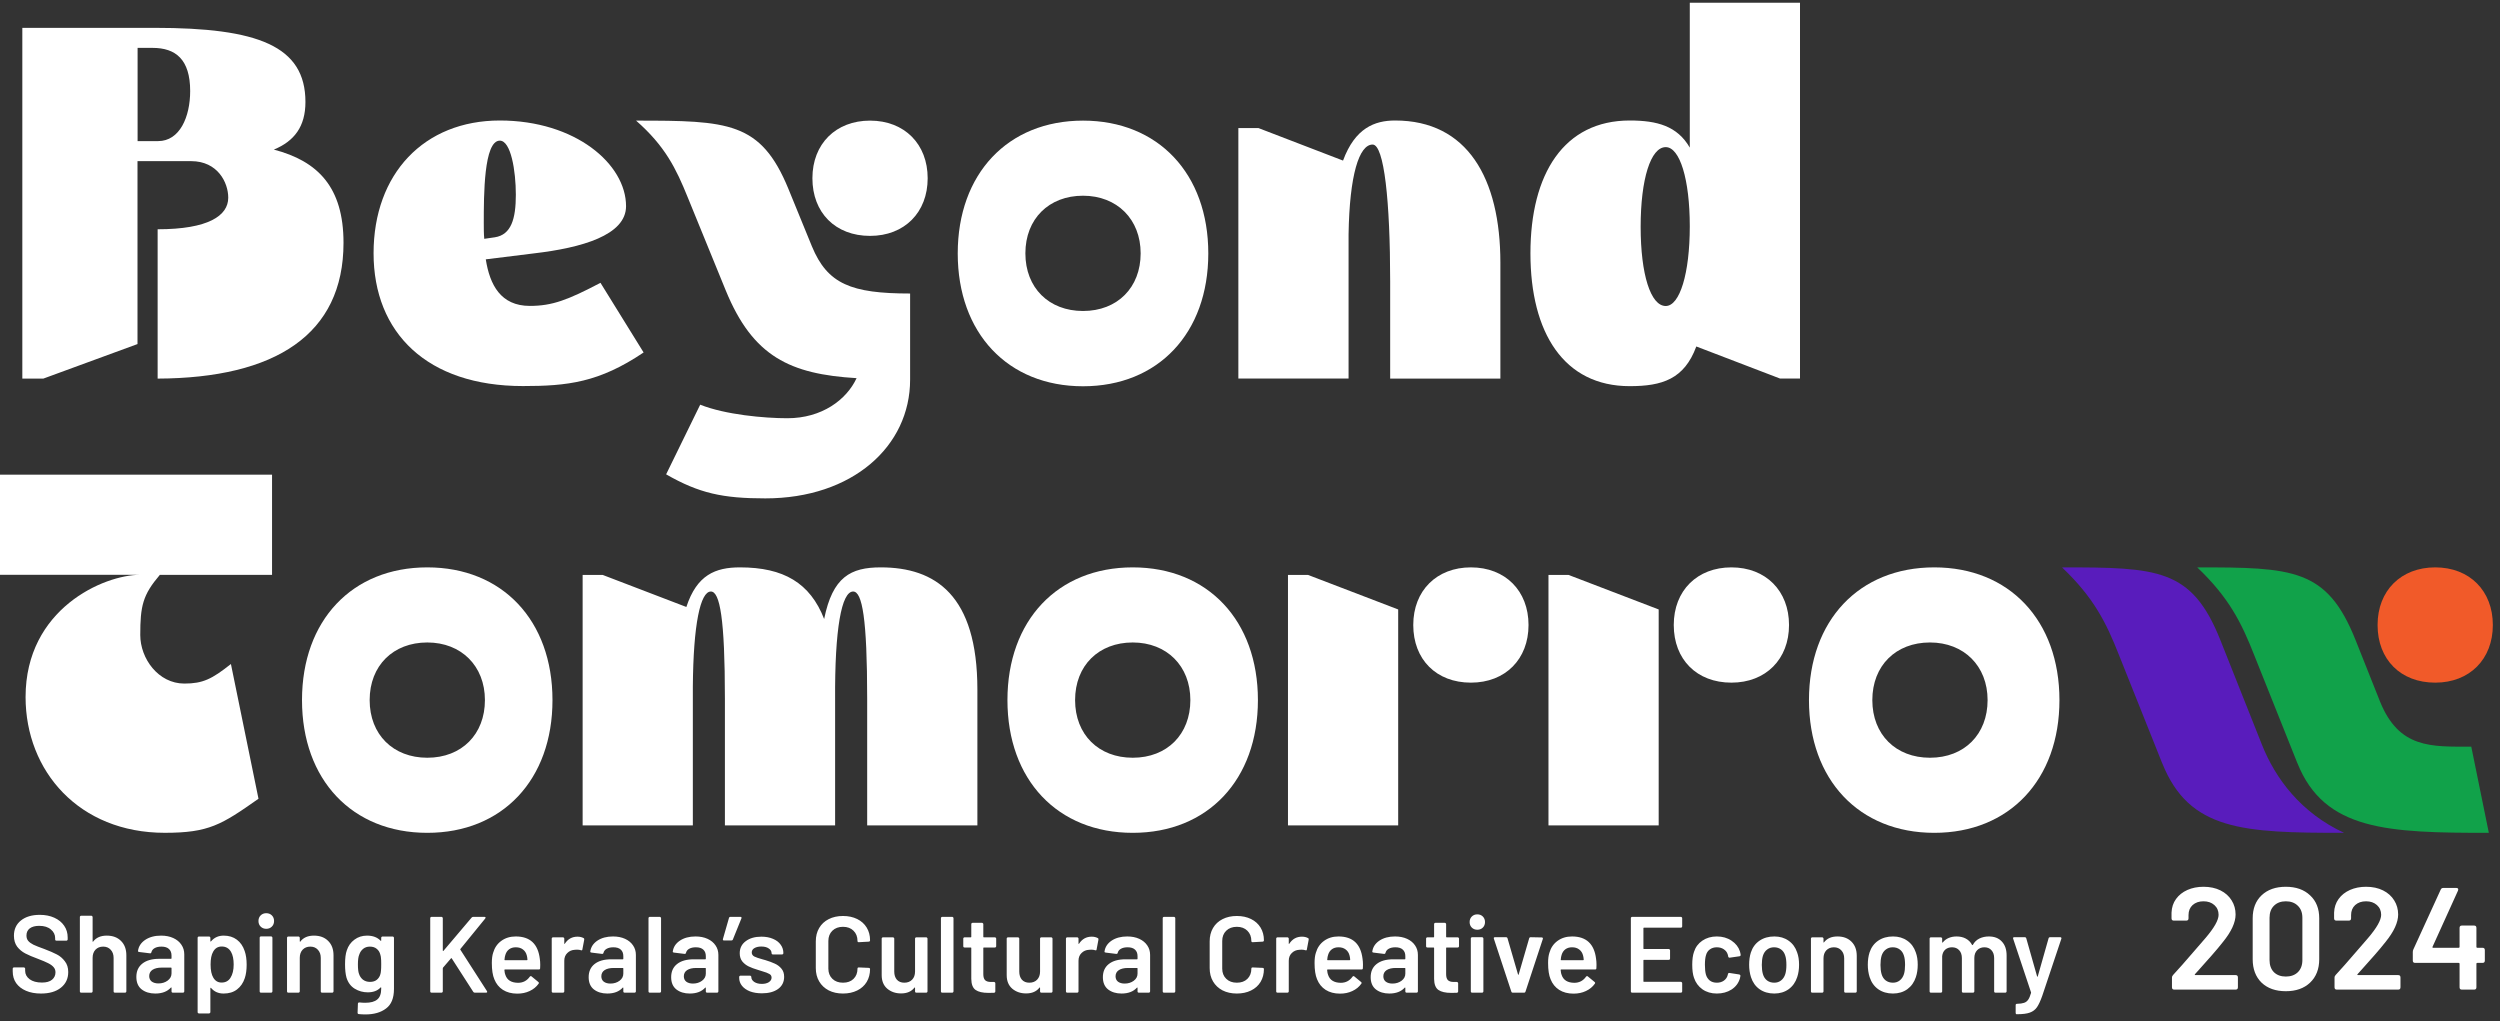 <svg width="262" height="107" viewBox="0 0 262 107" fill="none" xmlns="http://www.w3.org/2000/svg">
<rect x="0" y="0" width="262" height="107" fill="#333333" stroke="none"/>
<path d="M2.34 39.678V2.918H16.2C27.02 2.918 32.01 4.808 32.01 10.688C32.01 13.258 30.85 14.788 28.7 15.678C33.32 16.888 36 19.618 36 25.448C36 35.058 28.86 39.628 16.52 39.678V24.028C21.82 24.028 23.92 22.608 23.92 20.718C23.92 19.138 22.82 16.888 20.03 16.888H14.41V36.058L4.54 39.678H2.33H2.34ZM16.57 14.788C18.83 14.788 19.93 12.268 19.93 9.538C19.93 6.228 18.41 5.018 15.99 5.018H14.42V14.788H16.57Z" fill="white"/>
<path d="M39.15 26.549C39.15 18.199 44.45 12.629 52.38 12.629C60.31 12.629 65.61 17.199 65.61 21.609C65.61 24.659 60.94 25.969 56 26.549L50.91 27.179C51.33 29.859 52.48 32.059 55.53 32.059C57.89 32.059 59.52 31.429 62.93 29.639L67.45 36.939C62.78 40.089 59.47 40.459 54.8 40.459C44.77 40.459 39.15 34.889 39.15 26.539V26.549ZM51.85 24.869C53.58 24.609 54.06 22.929 54.06 20.409C54.06 17.889 53.54 14.739 52.38 14.739C50.7 14.739 50.7 20.459 50.7 23.399C50.7 23.929 50.7 24.499 50.75 25.029L51.85 24.869Z" fill="white"/>
<path d="M80.21 52.231C75.75 52.231 73.28 51.701 69.81 49.711L73.38 42.411C76.01 43.461 80.1 43.831 82.52 43.831C86.14 43.831 88.72 41.891 89.77 39.631C82.79 39.211 78.9 37.371 76.06 30.441L72.07 20.671C70.86 17.681 69.71 15.311 66.66 12.641C76.32 12.641 79.73 12.751 82.62 19.781L85.09 25.821C86.72 29.761 89.19 30.761 95.38 30.761V39.791C95.38 46.771 89.34 52.231 80.2 52.231H80.21Z" fill="white"/>
<path d="M91.18 12.641C94.8 12.641 97.22 15.111 97.22 18.681C97.22 22.251 94.8 24.721 91.18 24.721C87.56 24.721 85.14 22.301 85.14 18.681C85.14 15.061 87.61 12.641 91.18 12.641Z" fill="white"/>
<path d="M157.24 39.679H145.69V29.489C145.69 21.089 145.06 15.149 143.85 15.149C142.43 15.149 141.43 18.349 141.33 24.549V39.669H129.78V13.419H131.88L140.75 16.829C142.01 13.419 144.06 12.629 146.21 12.629C153.77 12.629 157.24 18.669 157.24 27.539V39.669V39.679Z" fill="white"/>
<path d="M177.77 36.319C176.51 39.729 174.2 40.469 170.79 40.469C163.91 40.469 160.39 34.899 160.39 26.549C160.39 18.199 163.91 12.629 170.79 12.629C173.68 12.629 175.78 13.209 177.09 15.469V0.289H188.64V39.669H186.54L177.77 36.309V36.319ZM174.57 32.069C176.04 32.069 177.09 28.659 177.09 23.719C177.09 18.779 176.04 15.419 174.57 15.419C172.99 15.419 171.94 18.779 171.94 23.769C171.94 28.759 172.99 32.069 174.57 32.069Z" fill="white"/>
<path d="M0 49.748H28.51V60.248H16.75C14.96 62.348 14.7 63.498 14.7 66.548C14.7 69.018 16.59 71.638 19.32 71.638C21.26 71.638 22.21 71.168 24.2 69.588L27.09 83.708C23.21 86.438 21.89 87.278 17.27 87.278C8.29 87.278 2.68 80.818 2.68 73.048C2.68 63.808 10.87 60.238 14.7 60.238H0V49.738V49.748Z" fill="white"/>
<path d="M87.52 86.501H75.97V73.221C75.97 64.821 75.44 61.991 74.5 61.991C73.4 61.991 72.66 65.401 72.61 71.961V86.501H61.06V60.251H63.16L71.93 63.611C73.03 60.251 74.97 59.461 77.55 59.461C82.12 59.461 84.9 61.091 86.37 64.871C87.26 60.461 89.15 59.461 92.3 59.461C98.02 59.461 102.43 62.351 102.43 72.271V86.501H90.88V73.221C90.88 64.821 90.36 61.991 89.41 61.991C88.2 61.991 87.47 65.871 87.52 73.381V86.511V86.501Z" fill="white"/>
<path d="M146.53 63.871V86.501H134.98V60.251H137.08L146.53 63.871ZM154.15 59.461C157.77 59.461 160.19 61.931 160.19 65.501C160.19 69.071 157.77 71.541 154.15 71.541C150.53 71.541 148.11 69.121 148.11 65.501C148.11 61.881 150.58 59.461 154.15 59.461Z" fill="white"/>
<path d="M173.83 63.871V86.501H162.28V60.251H164.38L173.83 63.871ZM181.45 59.461C185.07 59.461 187.49 61.931 187.49 65.501C187.49 69.071 185.07 71.541 181.45 71.541C177.83 71.541 175.41 69.121 175.41 65.501C175.41 61.881 177.88 59.461 181.45 59.461Z" fill="white"/>
<path d="M226.6 79.991L222.09 68.701C220.73 65.231 219.41 62.611 216.1 59.461C226.13 59.461 229.7 59.571 232.69 67.071L237.05 78.041C238.47 81.611 241.14 85.181 245.66 87.281C235.11 87.281 229.44 87.071 226.6 79.981V79.991Z" fill="#591CBC"/>
<path d="M240.77 79.991L236.26 68.701C234.9 65.231 233.58 62.611 230.27 59.461C240.3 59.461 243.87 59.571 246.86 67.071L249.43 73.531C251.43 78.461 254.79 78.251 258.99 78.251L260.83 87.281C250.28 87.281 243.61 87.071 240.77 79.981V79.991Z" fill="#11A24A"/>
<path d="M255.21 59.461C258.83 59.461 261.25 61.931 261.25 65.501C261.25 69.071 258.83 71.541 255.21 71.541C251.59 71.541 249.17 69.121 249.17 65.501C249.17 61.881 251.64 59.461 255.21 59.461Z" fill="#F15A29"/>
<path d="M202.71 59.461C194.83 59.461 189.58 65.021 189.58 73.371C189.58 81.721 194.83 87.281 202.71 87.281C210.59 87.281 215.83 81.711 215.83 73.371C215.83 65.031 210.58 59.461 202.71 59.461ZM202.26 79.411C198.69 79.411 196.22 76.991 196.22 73.371C196.22 69.751 198.69 67.331 202.26 67.331C205.83 67.331 208.3 69.801 208.3 73.371C208.3 76.941 205.88 79.411 202.26 79.411Z" fill="white"/>
<path d="M113.5 12.641C105.62 12.641 100.37 18.211 100.37 26.561C100.37 34.911 105.62 40.481 113.5 40.481C121.38 40.481 126.63 34.911 126.63 26.561C126.63 18.211 121.38 12.641 113.5 12.641ZM113.5 32.591C109.93 32.591 107.46 30.171 107.46 26.551C107.46 22.931 109.93 20.511 113.5 20.511C117.07 20.511 119.54 22.981 119.54 26.551C119.54 30.121 117.12 32.591 113.5 32.591Z" fill="white"/>
<path d="M44.78 59.461C36.9 59.461 31.65 65.021 31.65 73.371C31.65 81.721 36.9 87.281 44.78 87.281C52.66 87.281 57.9 81.711 57.9 73.371C57.9 65.031 52.65 59.461 44.78 59.461ZM44.78 79.411C41.21 79.411 38.74 76.991 38.74 73.371C38.74 69.751 41.21 67.331 44.78 67.331C48.35 67.331 50.82 69.801 50.82 73.371C50.82 76.941 48.4 79.411 44.78 79.411Z" fill="white"/>
<path d="M118.71 59.461C110.83 59.461 105.58 65.021 105.58 73.371C105.58 81.721 110.83 87.281 118.71 87.281C126.59 87.281 131.83 81.711 131.83 73.371C131.83 65.031 126.58 59.461 118.71 59.461ZM118.71 79.411C115.14 79.411 112.67 76.991 112.67 73.371C112.67 69.751 115.14 67.331 118.71 67.331C122.28 67.331 124.75 69.801 124.75 73.371C124.75 76.941 122.33 79.411 118.71 79.411Z" fill="white"/>
<path d="M4.294 104.123C3.695 104.123 3.173 104.027 2.727 103.835C2.282 103.643 1.936 103.375 1.691 103.029C1.453 102.684 1.333 102.277 1.333 101.808V101.52C1.333 101.482 1.345 101.451 1.368 101.428C1.399 101.397 1.433 101.382 1.472 101.382H2.497C2.535 101.382 2.566 101.397 2.589 101.428C2.62 101.451 2.635 101.482 2.635 101.52V101.739C2.635 102.092 2.793 102.388 3.107 102.626C3.422 102.856 3.852 102.972 4.398 102.972C4.866 102.972 5.219 102.872 5.457 102.672C5.695 102.472 5.814 102.215 5.814 101.9C5.814 101.685 5.749 101.505 5.619 101.359C5.488 101.205 5.3 101.067 5.054 100.944C4.816 100.821 4.455 100.668 3.971 100.483C3.426 100.284 2.985 100.096 2.647 99.919C2.309 99.742 2.025 99.504 1.794 99.205C1.572 98.898 1.46 98.518 1.46 98.064C1.46 97.389 1.706 96.855 2.197 96.463C2.689 96.072 3.345 95.876 4.167 95.876C4.743 95.876 5.25 95.976 5.688 96.175C6.133 96.375 6.479 96.655 6.724 97.016C6.97 97.369 7.093 97.78 7.093 98.249V98.445C7.093 98.483 7.078 98.518 7.047 98.548C7.024 98.571 6.993 98.583 6.955 98.583H5.918C5.88 98.583 5.845 98.571 5.814 98.548C5.791 98.518 5.78 98.483 5.78 98.445V98.318C5.78 97.957 5.63 97.654 5.331 97.408C5.039 97.154 4.632 97.028 4.11 97.028C3.687 97.028 3.357 97.116 3.119 97.293C2.889 97.469 2.773 97.719 2.773 98.041C2.773 98.272 2.835 98.46 2.958 98.606C3.081 98.752 3.265 98.886 3.511 99.009C3.756 99.124 4.136 99.274 4.651 99.458C5.196 99.666 5.63 99.854 5.953 100.023C6.283 100.192 6.563 100.43 6.793 100.737C7.032 101.036 7.151 101.413 7.151 101.866C7.151 102.557 6.893 103.106 6.379 103.513C5.872 103.92 5.177 104.123 4.294 104.123ZM11.192 98.053C11.814 98.053 12.309 98.237 12.678 98.606C13.054 98.974 13.242 99.477 13.242 100.115V103.893C13.242 103.931 13.227 103.966 13.196 103.997C13.173 104.02 13.142 104.031 13.104 104.031H12.044C12.006 104.031 11.971 104.02 11.94 103.997C11.917 103.966 11.906 103.931 11.906 103.893V100.391C11.906 100.038 11.806 99.754 11.606 99.539C11.407 99.316 11.142 99.205 10.812 99.205C10.481 99.205 10.213 99.312 10.005 99.527C9.806 99.742 9.706 100.027 9.706 100.38V103.893C9.706 103.931 9.69 103.966 9.66 103.997C9.637 104.02 9.606 104.031 9.568 104.031H8.508C8.469 104.031 8.435 104.02 8.404 103.997C8.381 103.966 8.37 103.931 8.37 103.893V96.106C8.37 96.068 8.381 96.037 8.404 96.014C8.435 95.983 8.469 95.968 8.508 95.968H9.568C9.606 95.968 9.637 95.983 9.66 96.014C9.69 96.037 9.706 96.068 9.706 96.106V98.652C9.706 98.675 9.713 98.69 9.729 98.698C9.744 98.706 9.756 98.698 9.763 98.675C10.078 98.26 10.554 98.053 11.192 98.053ZM16.881 98.053C17.365 98.053 17.791 98.137 18.16 98.306C18.529 98.475 18.813 98.709 19.012 99.009C19.212 99.301 19.312 99.635 19.312 100.011V103.893C19.312 103.931 19.297 103.966 19.266 103.997C19.243 104.02 19.212 104.031 19.174 104.031H18.114C18.076 104.031 18.041 104.02 18.01 103.997C17.987 103.966 17.976 103.931 17.976 103.893V103.524C17.976 103.501 17.968 103.49 17.953 103.49C17.937 103.482 17.922 103.486 17.907 103.501C17.53 103.916 16.985 104.123 16.271 104.123C15.695 104.123 15.219 103.978 14.843 103.686C14.474 103.394 14.29 102.96 14.29 102.384C14.29 101.785 14.497 101.32 14.912 100.99C15.334 100.652 15.925 100.483 16.686 100.483H17.918C17.957 100.483 17.976 100.464 17.976 100.426V100.149C17.976 99.85 17.887 99.619 17.711 99.458C17.534 99.289 17.269 99.205 16.916 99.205C16.624 99.205 16.386 99.259 16.202 99.366C16.025 99.466 15.914 99.608 15.868 99.792C15.845 99.884 15.791 99.923 15.707 99.907L14.589 99.769C14.551 99.762 14.516 99.75 14.486 99.735C14.463 99.712 14.455 99.685 14.463 99.654C14.524 99.186 14.774 98.802 15.211 98.502C15.657 98.203 16.213 98.053 16.881 98.053ZM16.605 103.064C16.981 103.064 17.304 102.964 17.573 102.764C17.841 102.565 17.976 102.311 17.976 102.004V101.463C17.976 101.424 17.957 101.405 17.918 101.405H16.951C16.544 101.405 16.221 101.482 15.983 101.635C15.753 101.789 15.637 102.008 15.637 102.292C15.637 102.538 15.726 102.73 15.902 102.868C16.087 102.998 16.321 103.064 16.605 103.064ZM25.641 99.666C25.779 100.057 25.849 100.537 25.849 101.105C25.849 101.651 25.783 102.119 25.653 102.511C25.484 103.018 25.211 103.413 24.835 103.697C24.466 103.981 23.998 104.123 23.43 104.123C22.884 104.123 22.447 103.928 22.116 103.536C22.101 103.521 22.086 103.517 22.07 103.524C22.055 103.532 22.047 103.547 22.047 103.571V106.07C22.047 106.109 22.032 106.139 22.001 106.162C21.978 106.193 21.947 106.208 21.909 106.208H20.849C20.811 106.208 20.776 106.193 20.746 106.162C20.723 106.139 20.711 106.109 20.711 106.07V98.283C20.711 98.245 20.723 98.214 20.746 98.191C20.776 98.16 20.811 98.145 20.849 98.145H21.909C21.947 98.145 21.978 98.16 22.001 98.191C22.032 98.214 22.047 98.245 22.047 98.283V98.629C22.047 98.652 22.055 98.667 22.07 98.675C22.086 98.683 22.101 98.675 22.116 98.652C22.454 98.253 22.896 98.053 23.441 98.053C23.986 98.053 24.447 98.195 24.823 98.479C25.2 98.763 25.472 99.159 25.641 99.666ZM24.144 102.488C24.374 102.134 24.489 101.666 24.489 101.082C24.489 100.522 24.397 100.08 24.213 99.758C23.998 99.381 23.671 99.193 23.234 99.193C22.834 99.193 22.535 99.378 22.335 99.746C22.159 100.046 22.07 100.491 22.07 101.082C22.07 101.689 22.166 102.15 22.358 102.465C22.558 102.803 22.846 102.972 23.222 102.972C23.629 102.972 23.936 102.81 24.144 102.488ZM27.904 97.339C27.666 97.339 27.471 97.262 27.317 97.108C27.163 96.955 27.087 96.759 27.087 96.521C27.087 96.283 27.163 96.087 27.317 95.933C27.471 95.78 27.666 95.703 27.904 95.703C28.142 95.703 28.338 95.78 28.492 95.933C28.645 96.087 28.722 96.283 28.722 96.521C28.722 96.759 28.645 96.955 28.492 97.108C28.338 97.262 28.142 97.339 27.904 97.339ZM27.352 104.031C27.313 104.031 27.279 104.02 27.248 103.997C27.225 103.966 27.213 103.931 27.213 103.893V98.272C27.213 98.233 27.225 98.203 27.248 98.18C27.279 98.149 27.313 98.134 27.352 98.134H28.411C28.45 98.134 28.48 98.149 28.503 98.18C28.534 98.203 28.549 98.233 28.549 98.272V103.893C28.549 103.931 28.534 103.966 28.503 103.997C28.48 104.02 28.45 104.031 28.411 104.031H27.352ZM32.902 98.053C33.524 98.053 34.02 98.237 34.388 98.606C34.764 98.974 34.953 99.477 34.953 100.115V103.893C34.953 103.931 34.937 103.966 34.907 103.997C34.884 104.02 34.853 104.031 34.814 104.031H33.755C33.716 104.031 33.682 104.02 33.651 103.997C33.628 103.966 33.617 103.931 33.617 103.893V100.391C33.617 100.038 33.517 99.754 33.317 99.539C33.117 99.316 32.852 99.205 32.522 99.205C32.192 99.205 31.923 99.312 31.716 99.527C31.516 99.742 31.416 100.027 31.416 100.38V103.893C31.416 103.931 31.401 103.966 31.37 103.997C31.347 104.02 31.317 104.031 31.278 104.031H30.218C30.18 104.031 30.145 104.02 30.115 103.997C30.092 103.966 30.08 103.931 30.08 103.893V98.283C30.08 98.245 30.092 98.214 30.115 98.191C30.145 98.16 30.18 98.145 30.218 98.145H31.278C31.317 98.145 31.347 98.16 31.37 98.191C31.401 98.214 31.416 98.245 31.416 98.283V98.652C31.416 98.675 31.424 98.69 31.439 98.698C31.455 98.706 31.466 98.698 31.474 98.675C31.789 98.26 32.265 98.053 32.902 98.053ZM39.951 98.283C39.951 98.245 39.963 98.214 39.986 98.191C40.017 98.16 40.051 98.145 40.09 98.145H41.149C41.188 98.145 41.218 98.16 41.241 98.191C41.272 98.214 41.288 98.245 41.288 98.283V103.64C41.288 104.6 41.011 105.283 40.458 105.69C39.913 106.105 39.195 106.312 38.304 106.312C38.066 106.312 37.832 106.301 37.601 106.277C37.517 106.27 37.475 106.22 37.475 106.128L37.509 105.183C37.509 105.099 37.563 105.056 37.67 105.056C37.893 105.08 38.093 105.091 38.27 105.091C38.846 105.091 39.268 104.976 39.537 104.745C39.813 104.523 39.951 104.143 39.951 103.605V103.513C39.951 103.49 39.944 103.478 39.928 103.478C39.913 103.471 39.898 103.475 39.882 103.49C39.567 103.828 39.122 103.997 38.546 103.997C38.047 103.997 37.59 103.87 37.175 103.617C36.761 103.363 36.473 102.975 36.311 102.453C36.212 102.092 36.161 101.628 36.161 101.059C36.161 100.422 36.223 99.934 36.346 99.596C36.499 99.128 36.764 98.756 37.141 98.479C37.517 98.195 37.959 98.053 38.465 98.053C39.072 98.053 39.544 98.23 39.882 98.583C39.898 98.606 39.913 98.614 39.928 98.606C39.944 98.598 39.951 98.583 39.951 98.56V98.283ZM39.871 102.073C39.901 101.958 39.921 101.835 39.928 101.704C39.944 101.566 39.951 101.347 39.951 101.048C39.951 100.756 39.944 100.549 39.928 100.426C39.921 100.295 39.898 100.169 39.859 100.046C39.798 99.792 39.671 99.589 39.479 99.435C39.295 99.282 39.057 99.205 38.765 99.205C38.488 99.205 38.254 99.282 38.062 99.435C37.87 99.589 37.732 99.792 37.648 100.046C37.555 100.261 37.509 100.599 37.509 101.059C37.509 101.535 37.548 101.87 37.624 102.062C37.701 102.307 37.84 102.511 38.039 102.672C38.246 102.826 38.492 102.902 38.776 102.902C39.076 102.902 39.318 102.826 39.502 102.672C39.686 102.518 39.809 102.319 39.871 102.073ZM45.224 104.031C45.187 104.031 45.153 104.02 45.122 103.997C45.1 103.967 45.088 103.933 45.088 103.895V96.222C45.088 96.185 45.1 96.154 45.122 96.132C45.153 96.101 45.187 96.086 45.224 96.086H46.269C46.306 96.086 46.337 96.101 46.359 96.132C46.39 96.154 46.405 96.185 46.405 96.222V99.616C46.405 99.639 46.412 99.654 46.428 99.662C46.443 99.669 46.458 99.665 46.473 99.65L49.424 96.166C49.469 96.113 49.526 96.086 49.594 96.086H50.775C50.85 96.086 50.888 96.113 50.888 96.166C50.888 96.188 50.877 96.219 50.854 96.257L48.255 99.446C48.232 99.476 48.228 99.503 48.243 99.525L51.036 103.872C51.051 103.918 51.058 103.944 51.058 103.952C51.058 104.005 51.02 104.031 50.945 104.031H49.753C49.685 104.031 49.632 104.001 49.594 103.94L47.347 100.445C47.317 100.399 47.29 100.395 47.267 100.433L46.428 101.409C46.412 101.44 46.405 101.466 46.405 101.489V103.895C46.405 103.933 46.39 103.967 46.359 103.997C46.337 104.02 46.306 104.031 46.269 104.031H45.224ZM56.572 100.479C56.602 100.668 56.617 100.88 56.617 101.114L56.606 101.466C56.606 101.557 56.561 101.602 56.47 101.602H52.917C52.88 101.602 52.861 101.621 52.861 101.659C52.883 101.909 52.917 102.079 52.963 102.17C53.144 102.715 53.587 102.991 54.291 102.998C54.805 102.998 55.214 102.787 55.517 102.363C55.547 102.317 55.585 102.295 55.63 102.295C55.66 102.295 55.687 102.306 55.709 102.329L56.413 102.908C56.481 102.961 56.493 103.021 56.447 103.089C56.213 103.422 55.899 103.679 55.505 103.861C55.119 104.043 54.688 104.133 54.211 104.133C53.621 104.133 53.118 104.001 52.702 103.736C52.293 103.471 51.994 103.101 51.805 102.624C51.631 102.215 51.544 101.648 51.544 100.921C51.544 100.483 51.59 100.127 51.68 99.854C51.832 99.325 52.115 98.909 52.532 98.606C52.955 98.296 53.462 98.141 54.052 98.141C55.543 98.141 56.383 98.92 56.572 100.479ZM54.052 99.276C53.772 99.276 53.538 99.348 53.349 99.491C53.167 99.627 53.038 99.82 52.963 100.07C52.917 100.199 52.887 100.365 52.872 100.57C52.857 100.607 52.872 100.626 52.917 100.626H55.221C55.259 100.626 55.278 100.607 55.278 100.57C55.263 100.38 55.24 100.237 55.21 100.138C55.142 99.866 55.006 99.654 54.801 99.503C54.605 99.351 54.355 99.276 54.052 99.276ZM60.522 98.163C60.764 98.163 60.976 98.213 61.158 98.311C61.218 98.341 61.241 98.398 61.226 98.481L61.033 99.503C61.025 99.593 60.972 99.62 60.874 99.582C60.76 99.544 60.628 99.525 60.477 99.525C60.378 99.525 60.303 99.529 60.25 99.537C59.932 99.552 59.667 99.665 59.455 99.877C59.243 100.081 59.137 100.35 59.137 100.683V103.895C59.137 103.933 59.122 103.967 59.092 103.997C59.069 104.02 59.039 104.031 59.001 104.031H57.957C57.919 104.031 57.885 104.02 57.855 103.997C57.832 103.967 57.821 103.933 57.821 103.895V98.368C57.821 98.33 57.832 98.3 57.855 98.277C57.885 98.247 57.919 98.231 57.957 98.231H59.001C59.039 98.231 59.069 98.247 59.092 98.277C59.122 98.3 59.137 98.33 59.137 98.368V98.878C59.137 98.909 59.141 98.928 59.149 98.935C59.164 98.935 59.179 98.924 59.194 98.901C59.512 98.409 59.955 98.163 60.522 98.163ZM64.246 98.141C64.723 98.141 65.143 98.224 65.506 98.39C65.869 98.557 66.149 98.788 66.346 99.083C66.542 99.37 66.641 99.699 66.641 100.07V103.895C66.641 103.933 66.626 103.967 66.595 103.997C66.573 104.02 66.542 104.031 66.505 104.031H65.46C65.423 104.031 65.388 104.02 65.358 103.997C65.335 103.967 65.324 103.933 65.324 103.895V103.532C65.324 103.509 65.317 103.498 65.302 103.498C65.286 103.49 65.271 103.494 65.256 103.509C64.885 103.918 64.348 104.122 63.644 104.122C63.077 104.122 62.608 103.978 62.237 103.691C61.874 103.403 61.692 102.976 61.692 102.408C61.692 101.818 61.897 101.36 62.305 101.035C62.721 100.702 63.304 100.535 64.053 100.535H65.267C65.305 100.535 65.324 100.517 65.324 100.479V100.206C65.324 99.911 65.237 99.684 65.063 99.525C64.889 99.359 64.628 99.276 64.28 99.276C63.992 99.276 63.758 99.329 63.576 99.435C63.402 99.533 63.292 99.673 63.247 99.854C63.224 99.945 63.172 99.983 63.088 99.968L61.987 99.832C61.95 99.824 61.915 99.813 61.885 99.798C61.862 99.775 61.855 99.749 61.862 99.718C61.923 99.257 62.169 98.878 62.6 98.583C63.039 98.288 63.588 98.141 64.246 98.141ZM63.974 103.078C64.344 103.078 64.662 102.98 64.927 102.783C65.192 102.586 65.324 102.336 65.324 102.034V101.5C65.324 101.462 65.305 101.443 65.267 101.443H64.314C63.913 101.443 63.595 101.519 63.361 101.67C63.134 101.822 63.02 102.037 63.02 102.317C63.02 102.56 63.107 102.749 63.281 102.885C63.463 103.014 63.694 103.078 63.974 103.078ZM68.099 104.031C68.061 104.031 68.027 104.02 67.997 103.997C67.974 103.967 67.963 103.933 67.963 103.895V96.222C67.963 96.185 67.974 96.154 67.997 96.132C68.027 96.101 68.061 96.086 68.099 96.086H69.143C69.181 96.086 69.211 96.101 69.234 96.132C69.264 96.154 69.279 96.185 69.279 96.222V103.895C69.279 103.933 69.264 103.967 69.234 103.997C69.211 104.02 69.181 104.031 69.143 104.031H68.099ZM72.891 98.141C73.368 98.141 73.788 98.224 74.151 98.39C74.514 98.557 74.794 98.788 74.991 99.083C75.188 99.37 75.286 99.699 75.286 100.07V103.895C75.286 103.933 75.271 103.967 75.241 103.997C75.218 104.02 75.188 104.031 75.15 104.031H74.106C74.068 104.031 74.034 104.02 74.004 103.997C73.981 103.967 73.97 103.933 73.97 103.895V103.532C73.97 103.509 73.962 103.498 73.947 103.498C73.932 103.49 73.917 103.494 73.902 103.509C73.531 103.918 72.994 104.122 72.29 104.122C71.722 104.122 71.253 103.978 70.882 103.691C70.519 103.403 70.338 102.976 70.338 102.408C70.338 101.818 70.542 101.36 70.951 101.035C71.367 100.702 71.949 100.535 72.698 100.535H73.913C73.951 100.535 73.97 100.517 73.97 100.479V100.206C73.97 99.911 73.883 99.684 73.709 99.525C73.535 99.359 73.274 99.276 72.925 99.276C72.638 99.276 72.403 99.329 72.222 99.435C72.048 99.533 71.938 99.673 71.893 99.854C71.87 99.945 71.817 99.983 71.734 99.968L70.633 99.832C70.595 99.824 70.561 99.813 70.531 99.798C70.508 99.775 70.5 99.749 70.508 99.718C70.569 99.257 70.814 98.878 71.246 98.583C71.685 98.288 72.233 98.141 72.891 98.141ZM72.619 103.078C72.99 103.078 73.308 102.98 73.573 102.783C73.837 102.586 73.97 102.336 73.97 102.034V101.5C73.97 101.462 73.951 101.443 73.913 101.443H72.96C72.558 101.443 72.241 101.519 72.006 101.67C71.779 101.822 71.666 102.037 71.666 102.317C71.666 102.56 71.753 102.749 71.927 102.885C72.108 103.014 72.339 103.078 72.619 103.078ZM77.6 96.086C77.653 96.086 77.687 96.101 77.702 96.132C77.717 96.162 77.717 96.2 77.702 96.245L76.806 98.458C76.783 98.527 76.73 98.561 76.647 98.561H75.875C75.829 98.561 75.796 98.549 75.773 98.527C75.758 98.496 75.754 98.458 75.761 98.413L76.397 96.2C76.42 96.124 76.473 96.086 76.556 96.086H77.6ZM79.851 104.099C79.374 104.099 78.954 104.031 78.591 103.895C78.235 103.751 77.959 103.558 77.763 103.316C77.566 103.067 77.467 102.79 77.467 102.488V102.386C77.467 102.348 77.479 102.317 77.501 102.295C77.532 102.264 77.566 102.249 77.604 102.249H78.602C78.64 102.249 78.671 102.264 78.693 102.295C78.723 102.317 78.739 102.348 78.739 102.386V102.408C78.739 102.597 78.841 102.764 79.045 102.908C79.257 103.044 79.522 103.112 79.84 103.112C80.142 103.112 80.388 103.051 80.577 102.93C80.766 102.802 80.861 102.643 80.861 102.454C80.861 102.28 80.782 102.151 80.623 102.068C80.471 101.977 80.222 101.882 79.874 101.784L79.442 101.648C79.056 101.534 78.731 101.413 78.466 101.285C78.201 101.156 77.978 100.982 77.796 100.762C77.615 100.535 77.524 100.248 77.524 99.9C77.524 99.37 77.732 98.95 78.148 98.64C78.564 98.322 79.113 98.163 79.794 98.163C80.256 98.163 80.66 98.239 81.009 98.39C81.357 98.534 81.625 98.738 81.814 99.003C82.004 99.26 82.098 99.556 82.098 99.889C82.098 99.926 82.083 99.96 82.053 99.991C82.03 100.013 82 100.025 81.962 100.025H80.997C80.959 100.025 80.925 100.013 80.895 99.991C80.872 99.96 80.861 99.926 80.861 99.889C80.861 99.692 80.763 99.529 80.566 99.4C80.377 99.264 80.116 99.196 79.783 99.196C79.488 99.196 79.246 99.253 79.056 99.366C78.875 99.472 78.784 99.624 78.784 99.82C78.784 100.002 78.871 100.142 79.045 100.24C79.227 100.331 79.525 100.433 79.942 100.547L80.191 100.615C80.592 100.736 80.929 100.861 81.201 100.989C81.474 101.111 81.705 101.285 81.894 101.512C82.083 101.731 82.178 102.019 82.178 102.374C82.178 102.911 81.966 103.335 81.542 103.645C81.118 103.948 80.555 104.099 79.851 104.099ZM88.345 104.122C87.777 104.122 87.278 104.012 86.847 103.793C86.415 103.566 86.082 103.252 85.848 102.851C85.613 102.45 85.496 101.984 85.496 101.455V98.651C85.496 98.122 85.613 97.656 85.848 97.255C86.082 96.854 86.415 96.544 86.847 96.325C87.278 96.105 87.777 95.995 88.345 95.995C88.905 95.995 89.4 96.101 89.832 96.313C90.263 96.525 90.596 96.824 90.83 97.21C91.065 97.596 91.182 98.042 91.182 98.549C91.182 98.587 91.167 98.621 91.137 98.651C91.114 98.674 91.084 98.685 91.046 98.685L90.002 98.742C89.911 98.742 89.866 98.701 89.866 98.617C89.866 98.171 89.726 97.811 89.446 97.539C89.173 97.267 88.806 97.13 88.345 97.13C87.883 97.13 87.512 97.267 87.232 97.539C86.953 97.811 86.812 98.171 86.812 98.617V101.512C86.812 101.95 86.953 102.306 87.232 102.578C87.512 102.851 87.883 102.987 88.345 102.987C88.806 102.987 89.173 102.855 89.446 102.59C89.726 102.317 89.866 101.958 89.866 101.512C89.866 101.428 89.911 101.387 90.002 101.387L91.046 101.432C91.084 101.432 91.114 101.443 91.137 101.466C91.167 101.489 91.182 101.515 91.182 101.546C91.182 102.06 91.065 102.514 90.83 102.908C90.596 103.294 90.263 103.592 89.832 103.804C89.4 104.016 88.905 104.122 88.345 104.122ZM95.897 98.368C95.897 98.33 95.908 98.3 95.931 98.277C95.961 98.247 95.995 98.231 96.033 98.231H97.066C97.104 98.231 97.134 98.247 97.157 98.277C97.187 98.3 97.202 98.33 97.202 98.368V103.895C97.202 103.933 97.187 103.967 97.157 103.997C97.134 104.02 97.104 104.031 97.066 104.031H96.033C95.995 104.031 95.961 104.02 95.931 103.997C95.908 103.967 95.897 103.933 95.897 103.895V103.532C95.897 103.509 95.889 103.494 95.874 103.486C95.859 103.479 95.844 103.486 95.829 103.509C95.519 103.91 95.053 104.111 94.433 104.111C93.858 104.111 93.374 103.944 92.98 103.611C92.594 103.278 92.401 102.805 92.401 102.193V98.368C92.401 98.33 92.413 98.3 92.435 98.277C92.466 98.247 92.5 98.231 92.537 98.231H93.582C93.62 98.231 93.65 98.247 93.672 98.277C93.703 98.3 93.718 98.33 93.718 98.368V101.818C93.718 102.174 93.809 102.457 93.99 102.669C94.179 102.881 94.44 102.987 94.773 102.987C95.114 102.987 95.386 102.881 95.591 102.669C95.795 102.457 95.897 102.174 95.897 101.818V98.368ZM98.746 104.031C98.708 104.031 98.674 104.02 98.644 103.997C98.621 103.967 98.61 103.933 98.61 103.895V96.222C98.61 96.185 98.621 96.154 98.644 96.132C98.674 96.101 98.708 96.086 98.746 96.086H99.79C99.828 96.086 99.858 96.101 99.881 96.132C99.911 96.154 99.926 96.185 99.926 96.222V103.895C99.926 103.933 99.911 103.967 99.881 103.997C99.858 104.02 99.828 104.031 99.79 104.031H98.746ZM104.401 99.162C104.401 99.2 104.386 99.234 104.356 99.264C104.333 99.287 104.303 99.298 104.265 99.298H103.107C103.069 99.298 103.051 99.317 103.051 99.355V102.09C103.051 102.378 103.111 102.586 103.232 102.715C103.361 102.843 103.561 102.908 103.834 102.908H104.174C104.212 102.908 104.242 102.923 104.265 102.953C104.295 102.976 104.31 103.006 104.31 103.044V103.895C104.31 103.978 104.265 104.027 104.174 104.043L103.584 104.054C102.986 104.054 102.54 103.952 102.245 103.748C101.95 103.543 101.798 103.157 101.791 102.59V99.355C101.791 99.317 101.772 99.298 101.734 99.298H101.087C101.049 99.298 101.015 99.287 100.985 99.264C100.962 99.234 100.951 99.2 100.951 99.162V98.368C100.951 98.33 100.962 98.3 100.985 98.277C101.015 98.247 101.049 98.231 101.087 98.231H101.734C101.772 98.231 101.791 98.213 101.791 98.175V96.847C101.791 96.809 101.802 96.779 101.825 96.756C101.855 96.726 101.889 96.711 101.927 96.711H102.914C102.952 96.711 102.982 96.726 103.005 96.756C103.035 96.779 103.051 96.809 103.051 96.847V98.175C103.051 98.213 103.069 98.231 103.107 98.231H104.265C104.303 98.231 104.333 98.247 104.356 98.277C104.386 98.3 104.401 98.33 104.401 98.368V99.162ZM108.998 98.368C108.998 98.33 109.01 98.3 109.032 98.277C109.063 98.247 109.097 98.231 109.134 98.231H110.167C110.205 98.231 110.235 98.247 110.258 98.277C110.288 98.3 110.303 98.33 110.303 98.368V103.895C110.303 103.933 110.288 103.967 110.258 103.997C110.235 104.02 110.205 104.031 110.167 104.031H109.134C109.097 104.031 109.063 104.02 109.032 103.997C109.01 103.967 108.998 103.933 108.998 103.895V103.532C108.998 103.509 108.991 103.494 108.975 103.486C108.96 103.479 108.945 103.486 108.93 103.509C108.62 103.91 108.155 104.111 107.534 104.111C106.959 104.111 106.475 103.944 106.081 103.611C105.695 103.278 105.502 102.805 105.502 102.193V98.368C105.502 98.33 105.514 98.3 105.536 98.277C105.567 98.247 105.601 98.231 105.639 98.231H106.683C106.721 98.231 106.751 98.247 106.774 98.277C106.804 98.3 106.819 98.33 106.819 98.368V101.818C106.819 102.174 106.91 102.457 107.091 102.669C107.281 102.881 107.542 102.987 107.875 102.987C108.215 102.987 108.487 102.881 108.692 102.669C108.896 102.457 108.998 102.174 108.998 101.818V98.368ZM114.412 98.163C114.654 98.163 114.866 98.213 115.048 98.311C115.108 98.341 115.131 98.398 115.116 98.481L114.923 99.503C114.916 99.593 114.863 99.62 114.764 99.582C114.651 99.544 114.518 99.525 114.367 99.525C114.269 99.525 114.193 99.529 114.14 99.537C113.822 99.552 113.557 99.665 113.345 99.877C113.134 100.081 113.028 100.35 113.028 100.683V103.895C113.028 103.933 113.012 103.967 112.982 103.997C112.96 104.02 112.929 104.031 112.891 104.031H111.847C111.809 104.031 111.775 104.02 111.745 103.997C111.722 103.967 111.711 103.933 111.711 103.895V98.368C111.711 98.33 111.722 98.3 111.745 98.277C111.775 98.247 111.809 98.231 111.847 98.231H112.891C112.929 98.231 112.96 98.247 112.982 98.277C113.012 98.3 113.028 98.33 113.028 98.368V98.878C113.028 98.909 113.031 98.928 113.039 98.935C113.054 98.935 113.069 98.924 113.084 98.901C113.402 98.409 113.845 98.163 114.412 98.163ZM118.136 98.141C118.613 98.141 119.033 98.224 119.396 98.39C119.759 98.557 120.039 98.788 120.236 99.083C120.433 99.37 120.531 99.699 120.531 100.07V103.895C120.531 103.933 120.516 103.967 120.486 103.997C120.463 104.02 120.433 104.031 120.395 104.031H119.351C119.313 104.031 119.279 104.02 119.248 103.997C119.226 103.967 119.214 103.933 119.214 103.895V103.532C119.214 103.509 119.207 103.498 119.192 103.498C119.177 103.49 119.161 103.494 119.146 103.509C118.776 103.918 118.238 104.122 117.535 104.122C116.967 104.122 116.498 103.978 116.127 103.691C115.764 103.403 115.582 102.976 115.582 102.408C115.582 101.818 115.787 101.36 116.195 101.035C116.611 100.702 117.194 100.535 117.943 100.535H119.158C119.196 100.535 119.214 100.517 119.214 100.479V100.206C119.214 99.911 119.127 99.684 118.953 99.525C118.779 99.359 118.518 99.276 118.17 99.276C117.883 99.276 117.648 99.329 117.467 99.435C117.292 99.533 117.183 99.673 117.137 99.854C117.115 99.945 117.062 99.983 116.978 99.968L115.878 99.832C115.84 99.824 115.806 99.813 115.775 99.798C115.753 99.775 115.745 99.749 115.753 99.718C115.813 99.257 116.059 98.878 116.49 98.583C116.929 98.288 117.478 98.141 118.136 98.141ZM117.864 103.078C118.235 103.078 118.552 102.98 118.817 102.783C119.082 102.586 119.214 102.336 119.214 102.034V101.5C119.214 101.462 119.196 101.443 119.158 101.443H118.204C117.803 101.443 117.485 101.519 117.251 101.67C117.024 101.822 116.91 102.037 116.91 102.317C116.91 102.56 116.997 102.749 117.171 102.885C117.353 103.014 117.584 103.078 117.864 103.078ZM121.989 104.031C121.951 104.031 121.917 104.02 121.887 103.997C121.864 103.967 121.853 103.933 121.853 103.895V96.222C121.853 96.185 121.864 96.154 121.887 96.132C121.917 96.101 121.951 96.086 121.989 96.086H123.033C123.071 96.086 123.101 96.101 123.124 96.132C123.154 96.154 123.169 96.185 123.169 96.222V103.895C123.169 103.933 123.154 103.967 123.124 103.997C123.101 104.02 123.071 104.031 123.033 104.031H121.989ZM129.621 104.122C129.054 104.122 128.555 104.012 128.123 103.793C127.692 103.566 127.359 103.252 127.124 102.851C126.89 102.45 126.773 101.984 126.773 101.455V98.651C126.773 98.122 126.89 97.656 127.124 97.255C127.359 96.854 127.692 96.544 128.123 96.325C128.555 96.105 129.054 95.995 129.621 95.995C130.181 95.995 130.677 96.101 131.108 96.313C131.54 96.525 131.872 96.824 132.107 97.21C132.342 97.596 132.459 98.042 132.459 98.549C132.459 98.587 132.444 98.621 132.414 98.651C132.391 98.674 132.361 98.685 132.323 98.685L131.279 98.742C131.188 98.742 131.142 98.701 131.142 98.617C131.142 98.171 131.002 97.811 130.722 97.539C130.45 97.267 130.083 97.13 129.621 97.13C129.16 97.13 128.789 97.267 128.509 97.539C128.229 97.811 128.089 98.171 128.089 98.617V101.512C128.089 101.95 128.229 102.306 128.509 102.578C128.789 102.851 129.16 102.987 129.621 102.987C130.083 102.987 130.45 102.855 130.722 102.59C131.002 102.317 131.142 101.958 131.142 101.512C131.142 101.428 131.188 101.387 131.279 101.387L132.323 101.432C132.361 101.432 132.391 101.443 132.414 101.466C132.444 101.489 132.459 101.515 132.459 101.546C132.459 102.06 132.342 102.514 132.107 102.908C131.872 103.294 131.54 103.592 131.108 103.804C130.677 104.016 130.181 104.122 129.621 104.122ZM136.447 98.163C136.689 98.163 136.901 98.213 137.083 98.311C137.143 98.341 137.166 98.398 137.151 98.481L136.958 99.503C136.95 99.593 136.897 99.62 136.799 99.582C136.686 99.544 136.553 99.525 136.402 99.525C136.304 99.525 136.228 99.529 136.175 99.537C135.857 99.552 135.592 99.665 135.38 99.877C135.169 100.081 135.063 100.35 135.063 100.683V103.895C135.063 103.933 135.047 103.967 135.017 103.997C134.994 104.02 134.964 104.031 134.926 104.031H133.882C133.844 104.031 133.81 104.02 133.78 103.997C133.757 103.967 133.746 103.933 133.746 103.895V98.368C133.746 98.33 133.757 98.3 133.78 98.277C133.81 98.247 133.844 98.231 133.882 98.231H134.926C134.964 98.231 134.994 98.247 135.017 98.277C135.047 98.3 135.063 98.33 135.063 98.368V98.878C135.063 98.909 135.066 98.928 135.074 98.935C135.089 98.935 135.104 98.924 135.119 98.901C135.437 98.409 135.88 98.163 136.447 98.163ZM142.794 100.479C142.825 100.668 142.84 100.88 142.84 101.114L142.828 101.466C142.828 101.557 142.783 101.602 142.692 101.602H139.14C139.102 101.602 139.083 101.621 139.083 101.659C139.106 101.909 139.14 102.079 139.185 102.17C139.367 102.715 139.809 102.991 140.513 102.998C141.028 102.998 141.436 102.787 141.739 102.363C141.769 102.317 141.807 102.295 141.852 102.295C141.883 102.295 141.909 102.306 141.932 102.329L142.635 102.908C142.704 102.961 142.715 103.021 142.669 103.089C142.435 103.422 142.121 103.679 141.727 103.861C141.342 104.043 140.91 104.133 140.434 104.133C139.843 104.133 139.34 104.001 138.924 103.736C138.515 103.471 138.216 103.101 138.027 102.624C137.853 102.215 137.766 101.648 137.766 100.921C137.766 100.483 137.812 100.127 137.902 99.854C138.054 99.325 138.338 98.909 138.754 98.606C139.177 98.296 139.684 98.141 140.275 98.141C141.765 98.141 142.605 98.92 142.794 100.479ZM140.275 99.276C139.995 99.276 139.76 99.348 139.571 99.491C139.389 99.627 139.261 99.82 139.185 100.07C139.14 100.199 139.109 100.365 139.094 100.57C139.079 100.607 139.094 100.626 139.14 100.626H141.444C141.482 100.626 141.5 100.607 141.5 100.57C141.485 100.38 141.463 100.237 141.432 100.138C141.364 99.866 141.228 99.654 141.024 99.503C140.827 99.351 140.577 99.276 140.275 99.276ZM146.201 98.141C146.678 98.141 147.097 98.224 147.461 98.39C147.824 98.557 148.104 98.788 148.301 99.083C148.497 99.37 148.596 99.699 148.596 100.07V103.895C148.596 103.933 148.581 103.967 148.55 103.997C148.528 104.02 148.497 104.031 148.459 104.031H147.415C147.377 104.031 147.343 104.02 147.313 103.997C147.29 103.967 147.279 103.933 147.279 103.895V103.532C147.279 103.509 147.272 103.498 147.256 103.498C147.241 103.49 147.226 103.494 147.211 103.509C146.84 103.918 146.303 104.122 145.599 104.122C145.032 104.122 144.563 103.978 144.192 103.691C143.829 103.403 143.647 102.976 143.647 102.408C143.647 101.818 143.851 101.36 144.26 101.035C144.676 100.702 145.259 100.535 146.008 100.535H147.222C147.26 100.535 147.279 100.517 147.279 100.479V100.206C147.279 99.911 147.192 99.684 147.018 99.525C146.844 99.359 146.583 99.276 146.235 99.276C145.947 99.276 145.713 99.329 145.531 99.435C145.357 99.533 145.247 99.673 145.202 99.854C145.179 99.945 145.126 99.983 145.043 99.968L143.942 99.832C143.904 99.824 143.87 99.813 143.84 99.798C143.817 99.775 143.81 99.749 143.817 99.718C143.878 99.257 144.124 98.878 144.555 98.583C144.994 98.288 145.543 98.141 146.201 98.141ZM145.928 103.078C146.299 103.078 146.617 102.98 146.882 102.783C147.147 102.586 147.279 102.336 147.279 102.034V101.5C147.279 101.462 147.26 101.443 147.222 101.443H146.269C145.868 101.443 145.55 101.519 145.316 101.67C145.089 101.822 144.975 102.037 144.975 102.317C144.975 102.56 145.062 102.749 145.236 102.885C145.418 103.014 145.648 103.078 145.928 103.078ZM152.905 99.162C152.905 99.2 152.89 99.234 152.859 99.264C152.837 99.287 152.806 99.298 152.768 99.298H151.611C151.573 99.298 151.554 99.317 151.554 99.355V102.09C151.554 102.378 151.615 102.586 151.736 102.715C151.864 102.843 152.065 102.908 152.337 102.908H152.678C152.716 102.908 152.746 102.923 152.768 102.953C152.799 102.976 152.814 103.006 152.814 103.044V103.895C152.814 103.978 152.768 104.027 152.678 104.043L152.087 104.054C151.49 104.054 151.043 103.952 150.748 103.748C150.453 103.543 150.302 103.157 150.294 102.59V99.355C150.294 99.317 150.275 99.298 150.237 99.298H149.59C149.553 99.298 149.519 99.287 149.488 99.264C149.466 99.234 149.454 99.2 149.454 99.162V98.368C149.454 98.33 149.466 98.3 149.488 98.277C149.519 98.247 149.553 98.231 149.59 98.231H150.237C150.275 98.231 150.294 98.213 150.294 98.175V96.847C150.294 96.809 150.306 96.779 150.328 96.756C150.359 96.726 150.393 96.711 150.43 96.711H151.418C151.456 96.711 151.486 96.726 151.509 96.756C151.539 96.779 151.554 96.809 151.554 96.847V98.175C151.554 98.213 151.573 98.231 151.611 98.231H152.768C152.806 98.231 152.837 98.247 152.859 98.277C152.89 98.3 152.905 98.33 152.905 98.368V99.162ZM154.823 97.437C154.589 97.437 154.396 97.361 154.244 97.21C154.093 97.059 154.017 96.866 154.017 96.631C154.017 96.397 154.093 96.204 154.244 96.052C154.396 95.901 154.589 95.825 154.823 95.825C155.058 95.825 155.251 95.901 155.402 96.052C155.553 96.204 155.629 96.397 155.629 96.631C155.629 96.866 155.553 97.059 155.402 97.21C155.251 97.361 155.058 97.437 154.823 97.437ZM154.278 104.031C154.24 104.031 154.206 104.02 154.176 103.997C154.153 103.967 154.142 103.933 154.142 103.895V98.356C154.142 98.318 154.153 98.288 154.176 98.265C154.206 98.235 154.24 98.22 154.278 98.22H155.323C155.36 98.22 155.391 98.235 155.413 98.265C155.444 98.288 155.459 98.318 155.459 98.356V103.895C155.459 103.933 155.444 103.967 155.413 103.997C155.391 104.02 155.36 104.031 155.323 104.031H154.278ZM158.533 104.031C158.458 104.031 158.408 103.993 158.386 103.918L156.558 98.379C156.551 98.364 156.547 98.345 156.547 98.322C156.547 98.254 156.589 98.22 156.672 98.22H157.83C157.913 98.22 157.966 98.258 157.988 98.334L159.089 102.124C159.097 102.147 159.108 102.159 159.123 102.159C159.139 102.159 159.15 102.147 159.157 102.124L160.258 98.334C160.281 98.258 160.334 98.22 160.417 98.22L161.575 98.243C161.62 98.243 161.654 98.258 161.677 98.288C161.7 98.311 161.704 98.349 161.689 98.402L159.873 103.918C159.85 103.993 159.801 104.031 159.725 104.031H158.533ZM167.268 100.479C167.298 100.668 167.313 100.88 167.313 101.114L167.302 101.466C167.302 101.557 167.256 101.602 167.166 101.602H163.613C163.575 101.602 163.556 101.621 163.556 101.659C163.579 101.909 163.613 102.079 163.658 102.17C163.84 102.715 164.283 102.991 164.986 102.998C165.501 102.998 165.91 102.787 166.212 102.363C166.242 102.317 166.28 102.295 166.326 102.295C166.356 102.295 166.382 102.306 166.405 102.329L167.109 102.908C167.177 102.961 167.188 103.021 167.143 103.089C166.908 103.422 166.594 103.679 166.201 103.861C165.815 104.043 165.384 104.133 164.907 104.133C164.317 104.133 163.814 104.001 163.397 103.736C162.989 103.471 162.69 103.101 162.501 102.624C162.327 102.215 162.24 101.648 162.24 100.921C162.24 100.483 162.285 100.127 162.376 99.854C162.527 99.325 162.811 98.909 163.227 98.606C163.651 98.296 164.158 98.141 164.748 98.141C166.239 98.141 167.079 98.92 167.268 100.479ZM164.748 99.276C164.468 99.276 164.234 99.348 164.044 99.491C163.863 99.627 163.734 99.82 163.658 100.07C163.613 100.199 163.583 100.365 163.568 100.57C163.553 100.607 163.568 100.626 163.613 100.626H165.917C165.955 100.626 165.974 100.607 165.974 100.57C165.959 100.38 165.936 100.237 165.906 100.138C165.838 99.866 165.701 99.654 165.497 99.503C165.3 99.351 165.051 99.276 164.748 99.276ZM176.293 97.085C176.293 97.123 176.278 97.157 176.248 97.187C176.225 97.21 176.195 97.221 176.157 97.221H172.287C172.249 97.221 172.23 97.24 172.23 97.278V99.4C172.23 99.438 172.249 99.457 172.287 99.457H174.886C174.924 99.457 174.954 99.472 174.977 99.503C175.007 99.525 175.022 99.556 175.022 99.593V100.456C175.022 100.494 175.007 100.528 174.977 100.558C174.954 100.581 174.924 100.592 174.886 100.592H172.287C172.249 100.592 172.23 100.611 172.23 100.649V102.84C172.23 102.877 172.249 102.896 172.287 102.896H176.157C176.195 102.896 176.225 102.911 176.248 102.942C176.278 102.964 176.293 102.995 176.293 103.032V103.895C176.293 103.933 176.278 103.967 176.248 103.997C176.225 104.02 176.195 104.031 176.157 104.031H171.05C171.012 104.031 170.978 104.02 170.948 103.997C170.925 103.967 170.914 103.933 170.914 103.895V96.222C170.914 96.185 170.925 96.154 170.948 96.132C170.978 96.101 171.012 96.086 171.05 96.086H176.157C176.195 96.086 176.225 96.101 176.248 96.132C176.278 96.154 176.293 96.185 176.293 96.222V97.085ZM179.923 104.122C179.34 104.122 178.837 103.975 178.414 103.679C177.99 103.377 177.695 102.972 177.528 102.465C177.407 102.124 177.347 101.67 177.347 101.103C177.347 100.558 177.407 100.112 177.528 99.764C177.687 99.264 177.978 98.871 178.402 98.583C178.833 98.288 179.34 98.141 179.923 98.141C180.513 98.141 181.028 98.288 181.467 98.583C181.906 98.878 182.197 99.249 182.341 99.696C182.378 99.817 182.405 99.938 182.42 100.059V100.081C182.42 100.157 182.378 100.203 182.295 100.218L181.274 100.365H181.251C181.183 100.365 181.138 100.327 181.115 100.252C181.115 100.214 181.111 100.184 181.103 100.161C181.088 100.1 181.073 100.047 181.058 100.002C180.99 99.79 180.854 99.616 180.649 99.48C180.445 99.344 180.203 99.276 179.923 99.276C179.636 99.276 179.39 99.351 179.185 99.503C178.989 99.646 178.856 99.847 178.788 100.104C178.712 100.346 178.675 100.683 178.675 101.114C178.675 101.53 178.709 101.867 178.777 102.124C178.852 102.389 178.989 102.601 179.185 102.76C179.382 102.911 179.628 102.987 179.923 102.987C180.211 102.987 180.457 102.915 180.661 102.771C180.873 102.62 181.009 102.42 181.069 102.17C181.077 102.155 181.081 102.136 181.081 102.113C181.088 102.106 181.092 102.094 181.092 102.079C181.115 101.988 181.168 101.95 181.251 101.966L182.273 102.124C182.31 102.132 182.341 102.151 182.363 102.181C182.394 102.204 182.405 102.238 182.397 102.283C182.375 102.404 182.356 102.491 182.341 102.544C182.197 103.029 181.906 103.415 181.467 103.702C181.028 103.982 180.513 104.122 179.923 104.122ZM185.943 104.122C185.345 104.122 184.83 103.971 184.399 103.668C183.975 103.365 183.677 102.945 183.503 102.408C183.374 102 183.31 101.568 183.31 101.114C183.31 100.63 183.37 100.199 183.491 99.82C183.665 99.291 183.968 98.878 184.399 98.583C184.83 98.288 185.349 98.141 185.954 98.141C186.529 98.141 187.025 98.288 187.441 98.583C187.865 98.878 188.164 99.287 188.338 99.809C188.474 100.172 188.542 100.604 188.542 101.103C188.542 101.58 188.478 102.011 188.349 102.397C188.175 102.934 187.876 103.358 187.452 103.668C187.029 103.971 186.525 104.122 185.943 104.122ZM185.943 102.987C186.223 102.987 186.461 102.908 186.658 102.749C186.862 102.59 187.01 102.367 187.1 102.079C187.176 101.829 187.214 101.512 187.214 101.126C187.214 100.717 187.176 100.399 187.1 100.172C187.017 99.885 186.873 99.665 186.669 99.514C186.465 99.355 186.215 99.276 185.92 99.276C185.64 99.276 185.398 99.355 185.194 99.514C184.989 99.665 184.842 99.885 184.751 100.172C184.675 100.437 184.638 100.755 184.638 101.126C184.638 101.496 184.675 101.814 184.751 102.079C184.834 102.367 184.978 102.59 185.182 102.749C185.394 102.908 185.648 102.987 185.943 102.987ZM192.567 98.141C193.18 98.141 193.668 98.322 194.032 98.685C194.402 99.049 194.588 99.544 194.588 100.172V103.895C194.588 103.933 194.573 103.967 194.542 103.997C194.52 104.02 194.489 104.031 194.451 104.031H193.407C193.369 104.031 193.335 104.02 193.305 103.997C193.282 103.967 193.271 103.933 193.271 103.895V100.445C193.271 100.097 193.173 99.817 192.976 99.605C192.779 99.385 192.518 99.276 192.193 99.276C191.867 99.276 191.603 99.382 191.398 99.593C191.202 99.805 191.103 100.085 191.103 100.433V103.895C191.103 103.933 191.088 103.967 191.058 103.997C191.035 104.02 191.005 104.031 190.967 104.031H189.923C189.885 104.031 189.851 104.02 189.821 103.997C189.798 103.967 189.787 103.933 189.787 103.895V98.368C189.787 98.33 189.798 98.3 189.821 98.277C189.851 98.247 189.885 98.231 189.923 98.231H190.967C191.005 98.231 191.035 98.247 191.058 98.277C191.088 98.3 191.103 98.33 191.103 98.368V98.731C191.103 98.754 191.111 98.769 191.126 98.776C191.141 98.784 191.152 98.776 191.16 98.754C191.47 98.345 191.939 98.141 192.567 98.141ZM198.379 104.122C197.781 104.122 197.267 103.971 196.835 103.668C196.412 103.365 196.113 102.945 195.939 102.408C195.81 102 195.746 101.568 195.746 101.114C195.746 100.63 195.806 100.199 195.927 99.82C196.101 99.291 196.404 98.878 196.835 98.583C197.267 98.288 197.785 98.141 198.39 98.141C198.965 98.141 199.461 98.288 199.877 98.583C200.301 98.878 200.6 99.287 200.774 99.809C200.91 100.172 200.978 100.604 200.978 101.103C200.978 101.58 200.914 102.011 200.785 102.397C200.611 102.934 200.312 103.358 199.889 103.668C199.465 103.971 198.962 104.122 198.379 104.122ZM198.379 102.987C198.659 102.987 198.897 102.908 199.094 102.749C199.298 102.59 199.446 102.367 199.537 102.079C199.612 101.829 199.65 101.512 199.65 101.126C199.65 100.717 199.612 100.399 199.537 100.172C199.453 99.885 199.31 99.665 199.105 99.514C198.901 99.355 198.651 99.276 198.356 99.276C198.076 99.276 197.834 99.355 197.63 99.514C197.426 99.665 197.278 99.885 197.187 100.172C197.112 100.437 197.074 100.755 197.074 101.126C197.074 101.496 197.112 101.814 197.187 102.079C197.27 102.367 197.414 102.59 197.619 102.749C197.83 102.908 198.084 102.987 198.379 102.987ZM208.431 98.141C209.014 98.141 209.468 98.318 209.793 98.674C210.126 99.022 210.293 99.51 210.293 100.138V103.895C210.293 103.933 210.278 103.967 210.247 103.997C210.225 104.02 210.194 104.031 210.156 104.031H209.124C209.086 104.031 209.052 104.02 209.021 103.997C208.999 103.967 208.987 103.933 208.987 103.895V100.411C208.987 100.063 208.893 99.786 208.704 99.582C208.522 99.378 208.276 99.276 207.966 99.276C207.656 99.276 207.402 99.378 207.205 99.582C207.009 99.786 206.91 100.059 206.91 100.399V103.895C206.91 103.933 206.895 103.967 206.865 103.997C206.842 104.02 206.812 104.031 206.774 104.031H205.741C205.704 104.031 205.669 104.02 205.639 103.997C205.616 103.967 205.605 103.933 205.605 103.895V100.411C205.605 100.063 205.511 99.786 205.321 99.582C205.132 99.378 204.883 99.276 204.572 99.276C204.285 99.276 204.046 99.359 203.857 99.525C203.676 99.692 203.57 99.919 203.539 100.206V103.895C203.539 103.933 203.524 103.967 203.494 103.997C203.471 104.02 203.441 104.031 203.403 104.031H202.359C202.321 104.031 202.287 104.02 202.257 103.997C202.234 103.967 202.223 103.933 202.223 103.895V98.368C202.223 98.33 202.234 98.3 202.257 98.277C202.287 98.247 202.321 98.231 202.359 98.231H203.403C203.441 98.231 203.471 98.247 203.494 98.277C203.524 98.3 203.539 98.33 203.539 98.368V98.742C203.539 98.765 203.547 98.78 203.562 98.788C203.577 98.795 203.592 98.788 203.608 98.765C203.774 98.553 203.978 98.398 204.22 98.3C204.47 98.194 204.746 98.141 205.049 98.141C205.42 98.141 205.745 98.216 206.025 98.368C206.305 98.519 206.521 98.738 206.672 99.026C206.695 99.056 206.721 99.056 206.751 99.026C206.918 98.723 207.149 98.5 207.444 98.356C207.739 98.213 208.068 98.141 208.431 98.141ZM211.32 106.29C211.297 106.29 211.279 106.275 211.263 106.245C211.248 106.222 211.241 106.192 211.241 106.154V105.337C211.241 105.299 211.252 105.265 211.275 105.234C211.305 105.212 211.339 105.2 211.377 105.2H211.388C211.698 105.193 211.941 105.159 212.115 105.098C212.289 105.045 212.432 104.939 212.546 104.78C212.659 104.621 212.762 104.383 212.852 104.065C212.86 104.05 212.86 104.027 212.852 103.997L210.98 98.379C210.972 98.364 210.968 98.345 210.968 98.322C210.968 98.254 211.006 98.22 211.082 98.22H212.194C212.277 98.22 212.33 98.258 212.353 98.334L213.488 102.329C213.496 102.351 213.507 102.363 213.522 102.363C213.537 102.363 213.549 102.351 213.556 102.329L214.691 98.334C214.714 98.258 214.767 98.22 214.85 98.22H215.928C215.974 98.22 216.004 98.235 216.019 98.265C216.042 98.288 216.046 98.326 216.03 98.379L214.033 104.349C213.844 104.886 213.658 105.287 213.477 105.552C213.295 105.817 213.045 106.006 212.728 106.12C212.417 106.233 211.975 106.29 211.4 106.29H211.32Z" fill="white"/>
<path d="M227.865 103.712C227.703 103.712 227.622 103.631 227.622 103.468V102.464C227.622 102.352 227.662 102.256 227.743 102.174C228.22 101.667 229.017 100.764 230.133 99.465L231.108 98.338C232.041 97.252 232.508 96.43 232.508 95.872C232.508 95.456 232.361 95.116 232.067 94.852C231.772 94.588 231.392 94.456 230.925 94.456C230.458 94.456 230.078 94.588 229.783 94.852C229.499 95.116 229.357 95.466 229.357 95.902V96.237C229.357 96.4 229.276 96.481 229.113 96.481H227.819C227.657 96.481 227.576 96.4 227.576 96.237V95.644C227.596 95.096 227.753 94.619 228.048 94.213C228.342 93.807 228.738 93.492 229.235 93.269C229.743 93.045 230.306 92.934 230.925 92.934C231.605 92.934 232.199 93.061 232.706 93.314C233.214 93.568 233.604 93.918 233.878 94.365C234.152 94.801 234.289 95.293 234.289 95.841C234.289 96.674 233.848 97.633 232.965 98.719C232.64 99.135 232.254 99.597 231.808 100.104C231.361 100.611 230.915 101.114 230.468 101.611L230.042 102.083C230.012 102.114 230.001 102.139 230.012 102.159C230.022 102.179 230.047 102.19 230.088 102.19H234.289C234.452 102.19 234.533 102.271 234.533 102.433V103.468C234.533 103.631 234.452 103.712 234.289 103.712H227.865ZM239.553 103.879C238.488 103.879 237.64 103.58 237.011 102.981C236.392 102.372 236.082 101.555 236.082 100.53V96.237C236.082 95.222 236.392 94.421 237.011 93.832C237.64 93.233 238.488 92.934 239.553 92.934C240.619 92.934 241.466 93.233 242.096 93.832C242.735 94.421 243.055 95.222 243.055 96.237V100.53C243.055 101.555 242.735 102.372 242.096 102.981C241.466 103.58 240.619 103.879 239.553 103.879ZM239.553 102.342C240.081 102.342 240.502 102.19 240.817 101.885C241.131 101.571 241.289 101.149 241.289 100.622V96.176C241.289 95.649 241.131 95.233 240.817 94.928C240.502 94.613 240.081 94.456 239.553 94.456C239.036 94.456 238.62 94.613 238.305 94.928C238.001 95.233 237.848 95.649 237.848 96.176V100.622C237.848 101.149 238.001 101.571 238.305 101.885C238.62 102.19 239.036 102.342 239.553 102.342ZM244.902 103.712C244.74 103.712 244.659 103.631 244.659 103.468V102.464C244.659 102.352 244.699 102.256 244.78 102.174C245.257 101.667 246.054 100.764 247.17 99.465L248.145 98.338C249.078 97.252 249.545 96.43 249.545 95.872C249.545 95.456 249.398 95.116 249.104 94.852C248.809 94.588 248.429 94.456 247.962 94.456C247.495 94.456 247.115 94.588 246.82 94.852C246.536 95.116 246.394 95.466 246.394 95.902V96.237C246.394 96.4 246.313 96.481 246.15 96.481H244.856C244.694 96.481 244.613 96.4 244.613 96.237V95.644C244.633 95.096 244.791 94.619 245.085 94.213C245.379 93.807 245.775 93.492 246.272 93.269C246.78 93.045 247.343 92.934 247.962 92.934C248.642 92.934 249.236 93.061 249.743 93.314C250.251 93.568 250.641 93.918 250.915 94.365C251.189 94.801 251.326 95.293 251.326 95.841C251.326 96.674 250.885 97.633 250.002 98.719C249.677 99.135 249.292 99.597 248.845 100.104C248.398 100.611 247.952 101.114 247.505 101.611L247.079 102.083C247.049 102.114 247.038 102.139 247.049 102.159C247.059 102.179 247.084 102.19 247.125 102.19H251.326C251.489 102.19 251.57 102.271 251.57 102.433V103.468C251.57 103.631 251.489 103.712 251.326 103.712H244.902ZM260.168 99.328C260.33 99.328 260.411 99.409 260.411 99.571V100.667C260.411 100.83 260.33 100.911 260.168 100.911H259.62C259.559 100.911 259.528 100.941 259.528 101.002V103.468C259.528 103.631 259.447 103.712 259.285 103.712H258.006C257.844 103.712 257.763 103.631 257.763 103.468V101.002C257.763 100.941 257.732 100.911 257.671 100.911H253.104C252.942 100.911 252.861 100.83 252.861 100.667V99.784C252.861 99.673 252.881 99.576 252.922 99.495L255.784 93.238C255.834 93.117 255.926 93.056 256.058 93.056H257.412C257.554 93.056 257.626 93.111 257.626 93.223L257.595 93.345L254.931 99.221C254.901 99.292 254.926 99.328 255.007 99.328H257.671C257.732 99.328 257.763 99.297 257.763 99.236V97.242C257.763 97.08 257.844 96.998 258.006 96.998H259.285C259.447 96.998 259.528 97.08 259.528 97.242V99.236C259.528 99.297 259.559 99.328 259.62 99.328H260.168Z" fill="white"/>
</svg>
